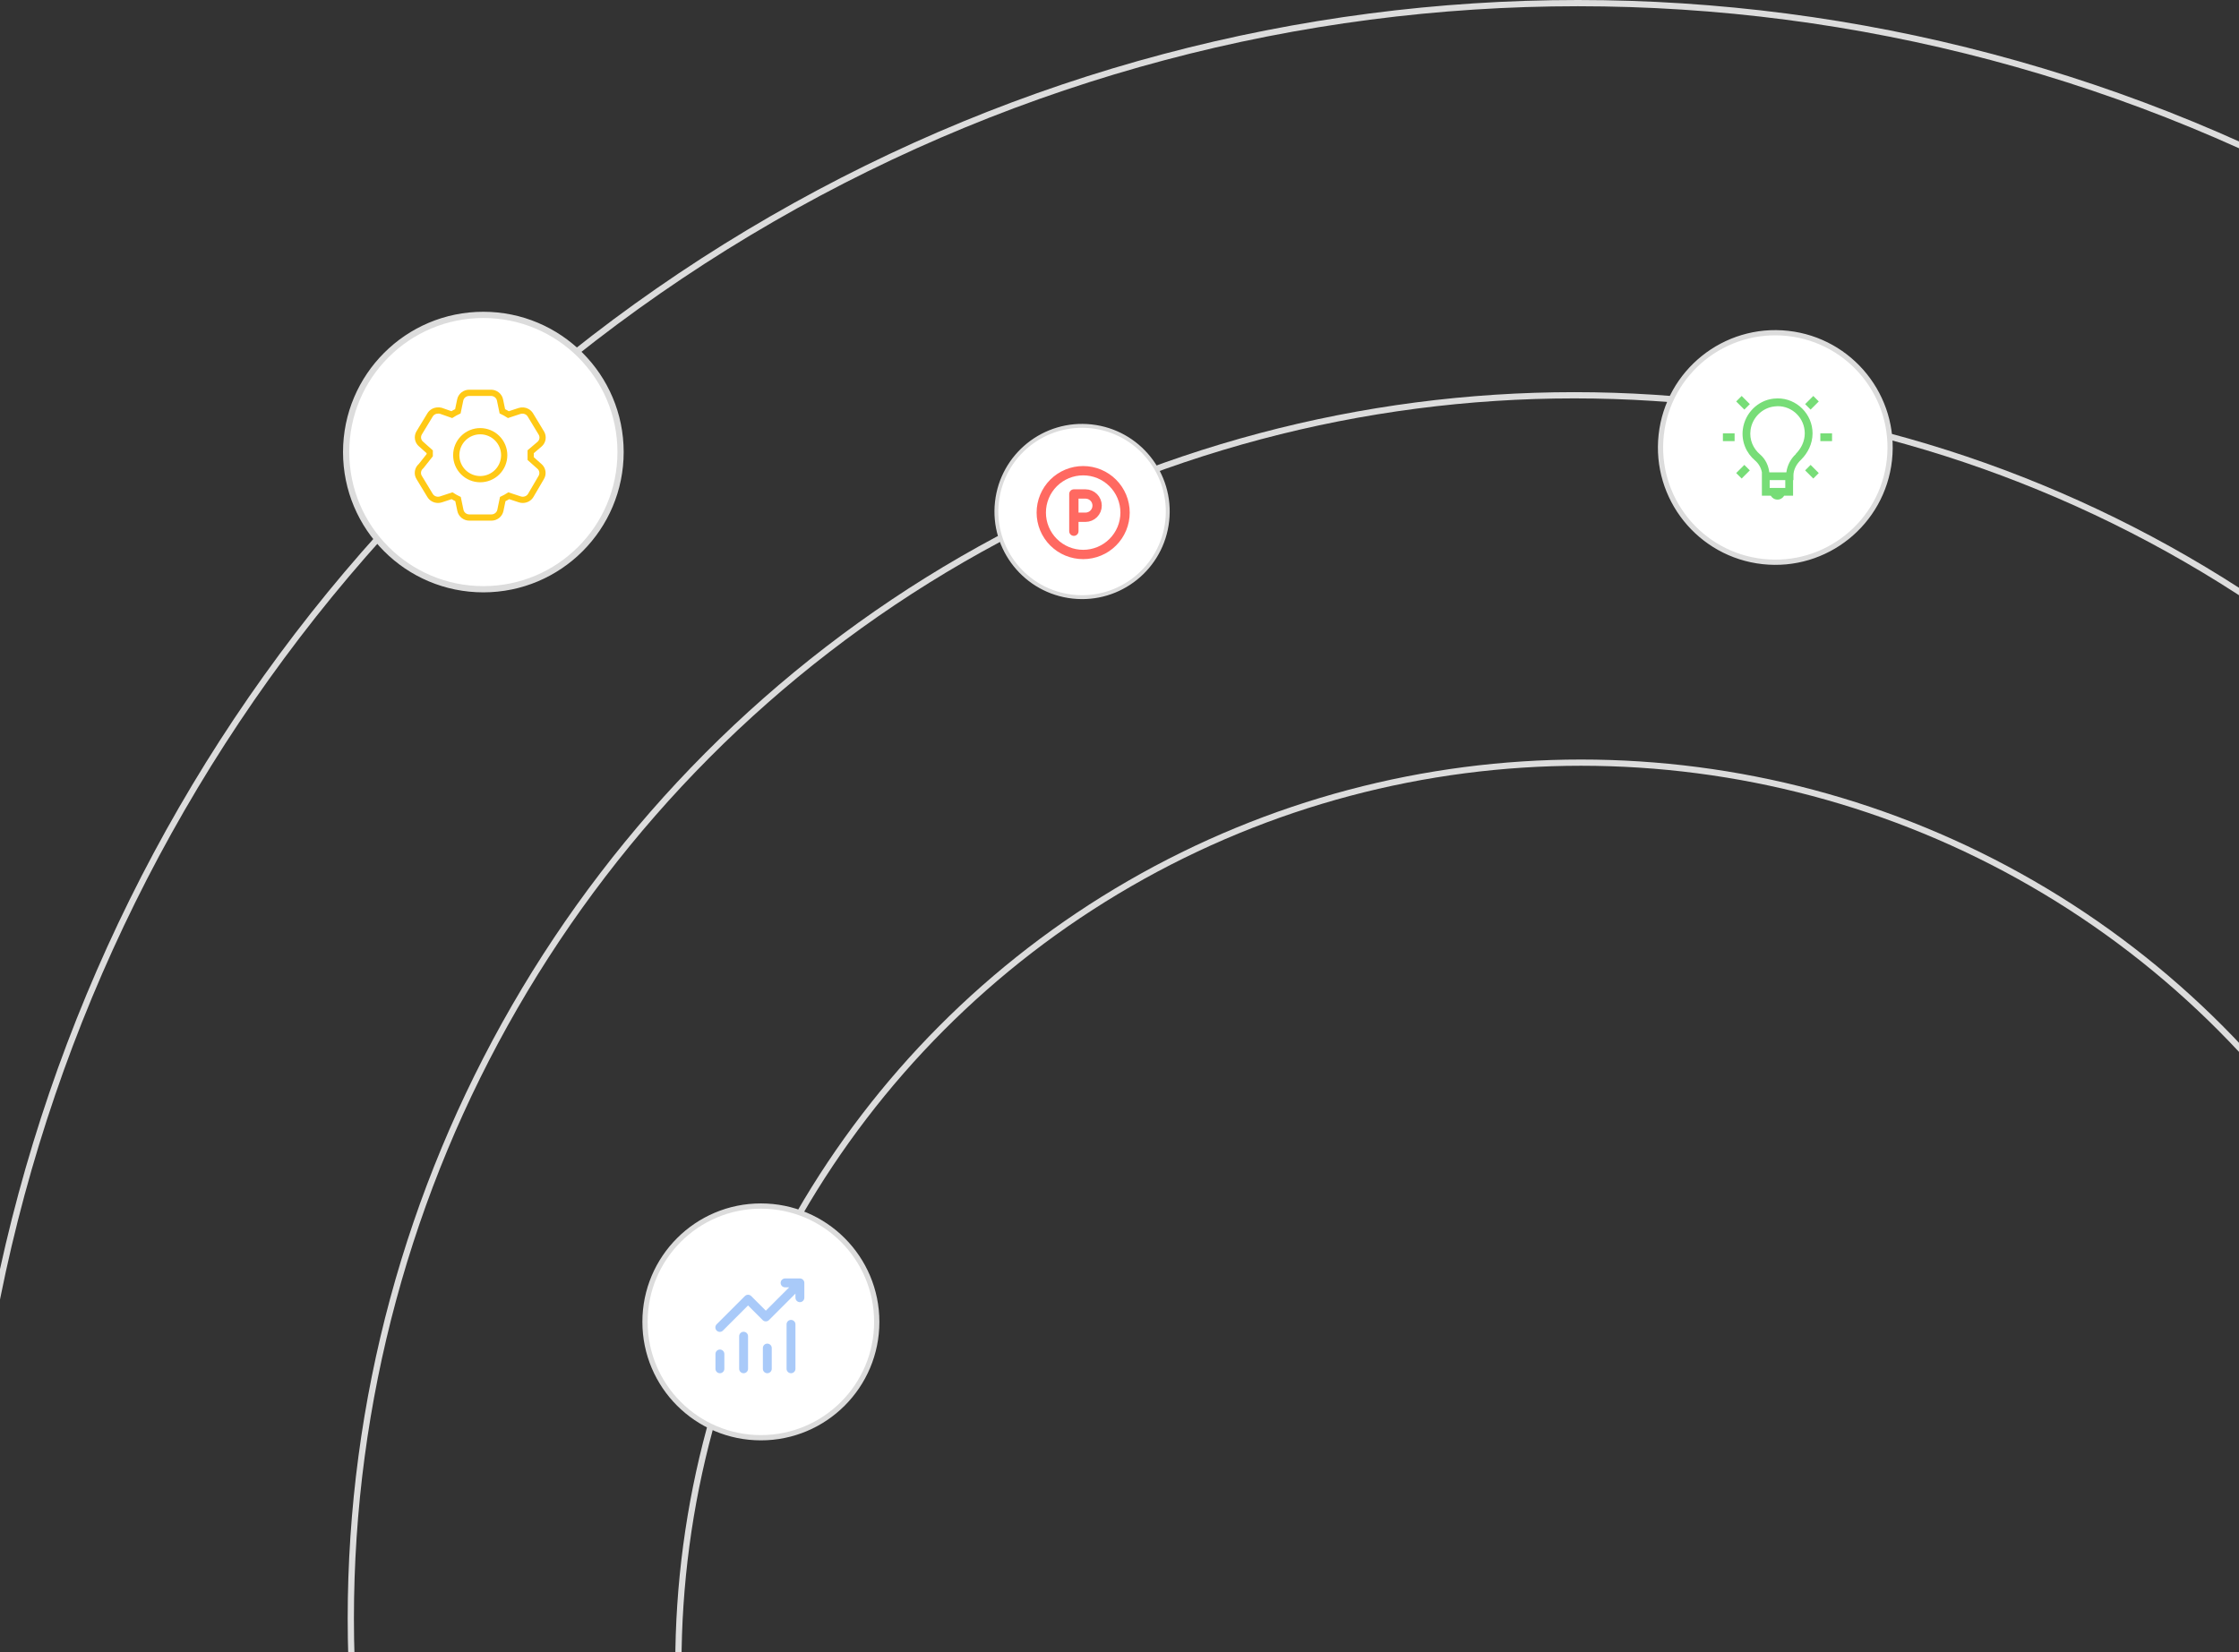 <svg width="359" height="265" viewBox="0 0 359 265" fill="none" xmlns="http://www.w3.org/2000/svg">
<rect x="0" y="0" width="359" height="265" fill="#333333" stroke="none"/>
<circle cx="252.428" cy="259.572" r="196.18" stroke="#DCDCDC"/>
<circle cx="253.494" cy="267.033" r="144.723" stroke="#DCDCDC"/>
<circle cx="253" cy="259" r="258.5" stroke="#DCDCDC"/>
<circle cx="77.5" cy="72.5" r="22" fill="white" stroke="#DCDCDC"/>
<path d="M85.088 73.545L86.478 74.783C86.735 74.997 86.907 75.296 86.962 75.626C87.017 75.956 86.953 76.295 86.78 76.581L85.103 79.446C84.973 79.665 84.787 79.846 84.565 79.971C84.34 80.095 84.087 80.161 83.829 80.163C83.67 80.164 83.511 80.14 83.359 80.092L81.579 79.504C81.267 79.704 80.943 79.883 80.607 80.041L80.233 81.846C80.164 82.178 79.979 82.474 79.711 82.683C79.441 82.895 79.105 83.007 78.761 83H75.289C74.945 83.007 74.609 82.895 74.338 82.683C74.071 82.474 73.887 82.178 73.818 81.846L73.443 80.041C73.111 79.881 72.789 79.701 72.478 79.503L70.692 80.092C70.54 80.14 70.381 80.164 70.222 80.163C69.965 80.161 69.713 80.095 69.488 79.971C69.266 79.847 69.08 79.666 68.95 79.448L67.213 76.581C67.032 76.293 66.963 75.948 67.019 75.611C67.074 75.275 67.25 74.971 67.514 74.755L68.903 73V72.455L67.513 71.217C67.256 71.003 67.084 70.704 67.029 70.374C66.974 70.044 67.038 69.705 67.211 69.419L68.948 66.554C69.078 66.335 69.264 66.154 69.486 66.029C69.711 65.905 69.963 65.839 70.22 65.837C70.378 65.827 70.537 65.842 70.691 65.88L72.441 66.496C72.754 66.296 73.078 66.117 73.414 65.959L73.789 64.154C73.858 63.822 74.042 63.526 74.309 63.317C74.58 63.105 74.916 62.993 75.26 63H78.702C79.046 62.993 79.382 63.105 79.653 63.317C79.922 63.528 80.107 63.825 80.173 64.154L80.548 65.959C80.882 66.118 81.203 66.297 81.513 66.497L83.3 65.909C83.499 65.845 83.708 65.822 83.916 65.843C84.123 65.864 84.325 65.927 84.506 66.029C84.729 66.156 84.914 66.337 85.045 66.552L86.78 69.419C86.963 69.705 87.035 70.048 86.984 70.384C86.932 70.72 86.76 71.026 86.5 71.245L85.088 72.448V73.545Z" stroke="#FFC915"/>
<path d="M80.845 73C80.845 74.02 80.44 74.999 79.719 75.72C78.998 76.441 78.019 76.846 76.999 76.846C75.979 76.846 75.001 76.441 74.28 75.72C73.559 74.999 73.154 74.02 73.154 73C73.154 71.98 73.559 71.002 74.28 70.281C75.001 69.559 75.979 69.154 76.999 69.154C78.019 69.154 78.998 69.559 79.719 70.281C80.44 71.002 80.845 71.98 80.845 73Z" stroke="#FFC915"/>
<circle cx="284.652" cy="71.766" r="18.404" transform="rotate(6.274 284.652 71.766)" fill="white" stroke="#DCDCDC" stroke-width="0.837"/>
<path d="M279.258 63.504L278.378 64.382L279.688 65.691L280.566 64.812L279.258 63.504ZM290.743 63.504L289.433 64.812L290.312 65.691L291.621 64.383L290.743 63.504ZM285 63.894C284.794 63.895 284.585 63.909 284.375 63.934H284.356C281.821 64.224 279.804 66.272 279.453 68.796C279.173 70.827 280.011 72.669 281.406 73.856C281.977 74.343 282.363 75.011 282.5 75.749V79.499H283.925C284.142 79.872 284.539 80.124 285 80.124C285.461 80.124 285.857 79.872 286.075 79.499H287.5V76.999H287.559V76.257C287.559 75.341 288.035 74.417 288.809 73.699C289.844 72.662 290.625 71.191 290.625 69.5C290.625 66.412 288.084 63.865 285 63.894ZM285 65.144C287.416 65.11 289.375 67.087 289.375 69.5C289.375 70.809 288.769 71.961 287.929 72.8L287.949 72.82C287.116 73.589 286.576 74.626 286.424 75.75H283.691C283.553 74.679 283.094 73.642 282.226 72.898C281.121 71.96 280.463 70.548 280.683 68.953C280.956 66.984 282.554 65.401 284.511 65.184C284.673 65.162 284.836 65.148 284.999 65.144L285 65.144ZM276.25 69.5V70.75H278.125V69.5H276.25ZM291.875 69.5V70.75H293.75V69.5H291.875ZM279.688 74.559L278.379 75.867L279.258 76.746L280.566 75.437L279.688 74.559ZM290.312 74.559L289.434 75.437L290.742 76.746L291.621 75.867L290.312 74.559ZM283.75 77H286.25V78.25H283.75V77Z" fill="#77DD77"/>
<circle cx="122" cy="212" r="18.578" fill="white" stroke="#DCDCDC" stroke-width="0.844"/>
<path d="M125.167 205.746C125.167 205.557 125.242 205.376 125.375 205.242C125.509 205.109 125.69 205.033 125.879 205.033H128.254C128.443 205.033 128.624 205.109 128.758 205.242C128.892 205.376 128.967 205.557 128.967 205.746V208.121C128.967 208.31 128.892 208.491 128.758 208.625C128.624 208.758 128.443 208.833 128.254 208.833C128.065 208.833 127.884 208.758 127.75 208.625C127.617 208.491 127.542 208.31 127.542 208.121V207.465L123.295 211.712C123.162 211.845 122.98 211.92 122.792 211.92C122.603 211.92 122.422 211.845 122.288 211.712L119.942 209.365L115.933 213.374C115.867 213.444 115.789 213.501 115.701 213.54C115.614 213.578 115.52 213.599 115.424 213.601C115.328 213.603 115.233 213.585 115.145 213.549C115.056 213.514 114.975 213.46 114.908 213.393C114.84 213.325 114.787 213.244 114.751 213.156C114.715 213.067 114.697 212.972 114.699 212.876C114.701 212.78 114.722 212.686 114.761 212.599C114.8 212.511 114.856 212.433 114.926 212.367L119.438 207.855C119.572 207.722 119.753 207.647 119.942 207.647C120.13 207.647 120.312 207.722 120.445 207.855L122.792 210.201L126.535 206.458H125.879C125.69 206.458 125.509 206.383 125.375 206.25C125.242 206.116 125.167 205.935 125.167 205.746ZM115.429 216.433C115.618 216.433 115.799 216.509 115.933 216.642C116.067 216.776 116.142 216.957 116.142 217.146V219.521C116.142 219.71 116.067 219.891 115.933 220.025C115.799 220.158 115.618 220.233 115.429 220.233C115.24 220.233 115.059 220.158 114.925 220.025C114.792 219.891 114.717 219.71 114.717 219.521V217.146C114.717 216.957 114.792 216.776 114.925 216.642C115.059 216.509 115.24 216.433 115.429 216.433ZM119.942 214.296C119.942 214.107 119.867 213.926 119.733 213.792C119.599 213.659 119.418 213.583 119.229 213.583C119.04 213.583 118.859 213.659 118.725 213.792C118.592 213.926 118.517 214.107 118.517 214.296V219.521C118.517 219.71 118.592 219.891 118.725 220.025C118.859 220.158 119.04 220.233 119.229 220.233C119.418 220.233 119.599 220.158 119.733 220.025C119.867 219.891 119.942 219.71 119.942 219.521V214.296ZM123.029 215.483C123.218 215.483 123.399 215.559 123.533 215.692C123.667 215.826 123.742 216.007 123.742 216.196V219.521C123.742 219.71 123.667 219.891 123.533 220.025C123.399 220.158 123.218 220.233 123.029 220.233C122.84 220.233 122.659 220.158 122.525 220.025C122.392 219.891 122.317 219.71 122.317 219.521V216.196C122.317 216.007 122.392 215.826 122.525 215.692C122.659 215.559 122.84 215.483 123.029 215.483ZM127.542 212.396C127.542 212.207 127.467 212.026 127.333 211.892C127.199 211.759 127.018 211.683 126.829 211.683C126.64 211.683 126.459 211.759 126.325 211.892C126.192 212.026 126.117 212.207 126.117 212.396V219.521C126.117 219.71 126.192 219.891 126.325 220.025C126.459 220.158 126.64 220.233 126.829 220.233C127.018 220.233 127.199 220.158 127.333 220.025C127.467 219.891 127.542 219.71 127.542 219.521V212.396Z" fill="#A9CAF9"/>
<circle cx="173.5" cy="82.033" r="13.737" transform="rotate(6.274 173.5 82.033)" fill="white" stroke="#DCDCDC" stroke-width="0.624"/>
<path d="M172.182 85.193V79.222H174.048C174.542 79.222 175.017 79.418 175.367 79.768C175.717 80.118 175.913 80.593 175.913 81.088C175.913 81.583 175.717 82.057 175.367 82.407C175.017 82.757 174.542 82.954 174.048 82.954H172.182" stroke="#FF6961" stroke-width="1.493" stroke-linecap="round" stroke-linejoin="round"/>
<path d="M166.957 82.207C166.957 83.09 167.131 83.963 167.468 84.778C167.806 85.593 168.301 86.334 168.924 86.957C169.548 87.581 170.289 88.076 171.104 88.413C171.919 88.751 172.792 88.925 173.674 88.925C174.556 88.925 175.43 88.751 176.245 88.413C177.06 88.076 177.801 87.581 178.424 86.957C179.048 86.334 179.543 85.593 179.881 84.778C180.218 83.963 180.392 83.09 180.392 82.207C180.392 81.325 180.218 80.452 179.881 79.637C179.543 78.822 179.048 78.081 178.424 77.457C177.801 76.834 177.06 76.339 176.245 76.001C175.43 75.663 174.556 75.49 173.674 75.49C172.792 75.49 171.919 75.663 171.104 76.001C170.289 76.339 169.548 76.834 168.924 77.457C168.301 78.081 167.806 78.822 167.468 79.637C167.131 80.452 166.957 81.325 166.957 82.207Z" stroke="#FF6961" stroke-width="1.493" stroke-linecap="round" stroke-linejoin="round"/>
</svg>
